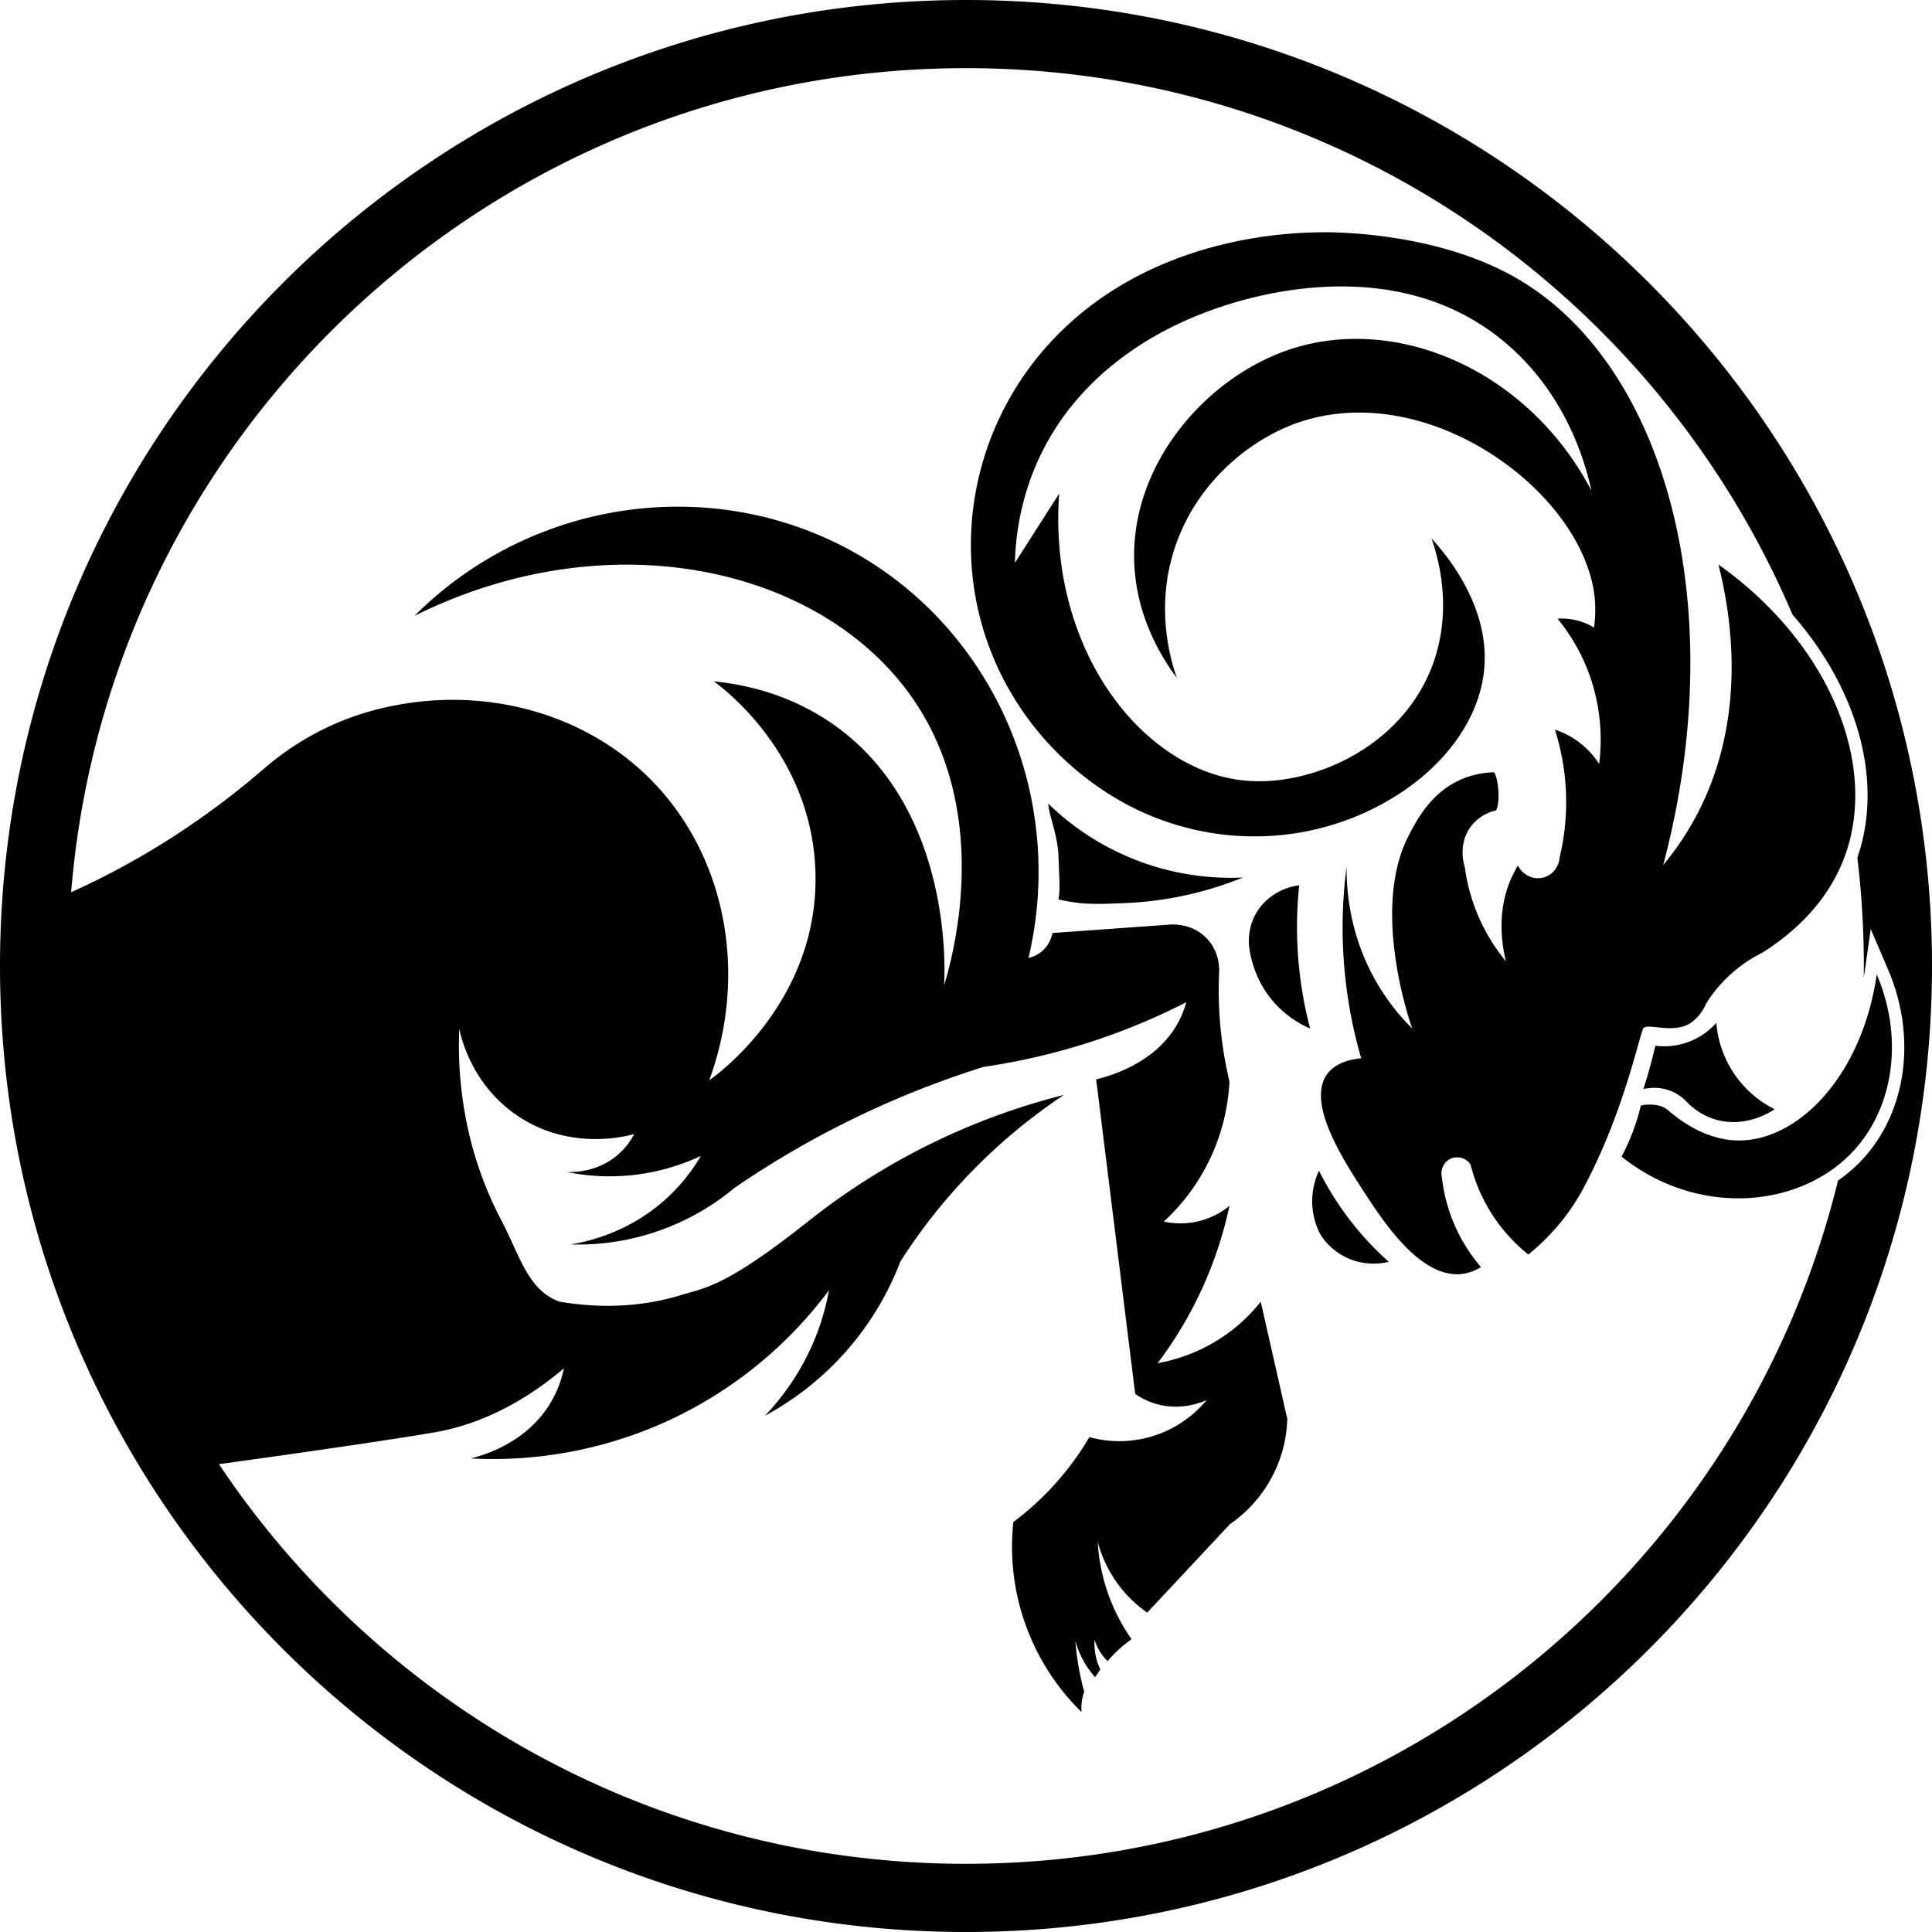 <svg xmlns="http://www.w3.org/2000/svg" width="138" height="138" fill="none"><path fill="#12C971" d="M69 0C30.893 0 0 30.892 0 69c0 38.108 30.892 69 69 69 38.108 0 69-30.892 69-69 0-38.108-30.893-69-69-69Zm62.289 84.323C124.419 112.34 99.138 133.13 69 133.13c-35.419 0-64.131-28.713-64.131-64.131C4.869 33.58 33.58 4.868 69 4.868c26.51 0 49.264 16.087 59.032 39.03.174.2.345.4.513.603 1.449 1.763 2.6 3.647 3.424 5.602.82 1.948 1.293 3.913 1.404 5.84.108 1.874-.129 3.661-.705 5.318a64.773 64.773 0 0 1 .458 8.559l.054-.348.444-3.11 1.238 2.887c2.021 4.715 1.363 9.97-1.674 13.395a10.747 10.747 0 0 1-1.899 1.679Z" style="fill:#12c971;fill:color(display-p3 .071 .788 .443);fill-opacity:1"/><path fill="#12C971" d="M29.606 43.991c8.676-8.667 22.137-10.266 32.287-4.017 9.473 5.832 14.201 17.356 11.569 28.456a2.24 2.24 0 0 0 1.71-1.786l8.296-.595c.165-.018 1.666-.159 2.753 1.005.955 1.023.872 2.287.855 2.492-.109 2.589.142 5.18.744 7.7a14.604 14.604 0 0 1-4.687 10.006 5.496 5.496 0 0 0 4.687-1.124 28.525 28.525 0 0 1-5.133 11.242 12.243 12.243 0 0 0 4.947-2.083 12.06 12.06 0 0 0 2.418-2.307l1.897 8.37a9.46 9.46 0 0 1-4.092 7.514l-5.914 6.323a8.93 8.93 0 0 1-1.748-1.599 9.045 9.045 0 0 1-1.786-3.459c.14 2.499.977 4.909 2.418 6.956a9.376 9.376 0 0 0-1.711 1.562 3.486 3.486 0 0 1-.93-1.525 4.176 4.176 0 0 0 .409 2.12l-.372.558a6.405 6.405 0 0 1-1.413-2.604 19.644 19.644 0 0 0 .632 3.645c-.168.464-.231.96-.186 1.451a16.511 16.511 0 0 1-4.873-13.577 20.662 20.662 0 0 0 5.43-6.063 8.1 8.1 0 0 0 4.575-.087 8.101 8.101 0 0 0 3.795-2.554c-.51.22-1.88.727-3.496.297a5.097 5.097 0 0 1-1.6-.744l-2.79-22.467c1.102-.269 4.39-1.225 5.915-4.166.22-.427.395-.876.52-1.34a46.528 46.528 0 0 1-14.469 4.614 66.817 66.817 0 0 0-17.78 8.63 17.467 17.467 0 0 1-11.718 4.053c1.356-.227 4.098-.887 6.621-3.087a13.098 13.098 0 0 0 2.678-3.237 15.3 15.3 0 0 1-9.56 1.153c.506.016 2.125 0 3.533-1.153.522-.43.952-.962 1.264-1.562-.578.163-4.59 1.22-8.332-1.302-3.222-2.173-4.013-5.496-4.166-6.213-.115 2.83.085 8.13 3.013 13.689 1.308 2.482 1.897 5.023 4.166 5.803 2.005.338 5.183.599 8.705-.485 1.752-.539 3.162-.591 9.076-5.282A48.33 48.33 0 0 1 75.99 78.21a40.758 40.758 0 0 0-8.816 7.96 40.27 40.27 0 0 0-2.864 3.943 21.036 21.036 0 0 1-9.672 11.011 17.648 17.648 0 0 0 3.572-5.506 17.41 17.41 0 0 0 1.004-3.459 29.998 29.998 0 0 1-11.048 9.113 30.03 30.03 0 0 1-14.544 2.902c.88-.215 4.001-1.089 5.728-4.017.44-.75.754-1.567.93-2.418-3.65 3.077-6.91 4.174-9.3 4.582-4.75.813-16.42 2.42-16.486 2.415-4.802-5.551-5.385-12.733-7.27-16.61-5.42-11.148-5.32-23.018-5.243-23.037-.003-.008.051-.004 0 0 1.073-.4 1.815-.781 2.923-1.278 5.633-2.517 10.242-5.708 13.944-8.9 2.162-1.866 4.689-3.267 7.432-4.06 7.421-2.147 15.4-.226 20.471 5.11 5.16 5.43 6.658 13.71 3.906 21.204.543-.377 7.859-5.646 7.588-14.88-.245-8.355-6.5-13.066-7.253-13.614 2.148.211 5.353.873 8.444 3.013 8.656 5.992 8.058 17.79 7.997 18.71.591-1.95 3.416-11.94-2.008-20.161-6.357-9.63-21.7-13.263-35.82-6.242Z" style="fill:#12c971;fill:color(display-p3 .071 .788 .443);fill-opacity:1"/><path fill="#12C971" d="M74.87 57.398a18.694 18.694 0 0 0 13.912 5.281 25.127 25.127 0 0 1-8.332 1.823c-2.505.11-3.204.095-4.84-.252.132-.837.043-1.586 0-2.996-.052-1.633-.64-2.83-.74-3.856Z" style="fill:#12c971;fill:color(display-p3 .071 .788 .443);fill-opacity:1"/><path fill="#12C971" d="M96.185 61.897c-.013 1.679.206 4.792 2.008 8.035a15.834 15.834 0 0 0 2.678 3.533c-.273-.785-2.91-8.622-.26-13.763.585-1.135 1.638-3.176 3.906-4.091a6.283 6.283 0 0 1 2.194-.447c.121.133.268.61.317 1.322.051.75-.066 1.256-.168 1.395-.264.062-1.183.308-1.823 1.19-.912 1.257-.46 2.71-.408 2.863a13.34 13.34 0 0 0 2.938 6.733c-.326-1.34-.636-3.616.372-5.914a7.97 7.97 0 0 1 .485-.93c.341.69 1.115 1.044 1.822.855.63-.168 1.097-.736 1.153-1.413a17.057 17.057 0 0 0-.334-9.15 5.977 5.977 0 0 1 3.161 2.454 13.77 13.77 0 0 0-.705-6.398 13.629 13.629 0 0 0-2.268-3.98 4.492 4.492 0 0 1 2.603.632 8.68 8.68 0 0 0 .038-2.231c-.833-7.27-11.348-15.234-20.533-12.61-3.575 1.02-7.799 4.168-9.448 9.15-1.41 4.258-.312 7.975.149 9.297-1.065-1.431-2.95-4.417-3.05-8.406-.177-6.943 5.15-13.025 11.01-15.028 7.616-2.604 17.087 1.356 21.649 10.043-.447-2.043-1.831-6.995-6.286-10.675-7.812-6.454-18.215-3.173-20.794-2.232-1.77.644-9.037 3.29-12.425 10.712-1.327 2.908-1.627 5.601-1.674 7.366l3.161-4.948c-.802 11.275 6.062 19.818 13.28 20.496 4.582.431 10.777-2.17 13.168-7.7 1.85-4.28.581-8.371.149-9.597 1.17 1.278 4.206 4.953 3.756 9.411-.393 3.895-3.372 7.647-7.972 9.914-6.084 2.996-13.306 2.512-18.997-1.177a21.506 21.506 0 0 1-3.496-2.82 21.19 21.19 0 0 1-3.254-4.173c-4.925-8.268-3.527-18.808 3.224-25.667.143-.146.24-.24.328-.327 7.018-6.842 16.512-6.998 18.488-7.03.778-.013 8.192-.064 13.986 3.273 10.563 6.085 15.429 23.253 10.489 41.922a20.741 20.741 0 0 0 2.232-3.273c3.95-7.19 2.551-14.867 1.711-18.19 7.99 5.675 11.446 14.351 9.002 20.905-1.238 3.32-3.766 5.495-5.84 6.807a9.94 9.94 0 0 0-1.674 1.042 10.055 10.055 0 0 0-2.343 2.566c-.17.39-.496.986-1.116 1.414-1.25.86-3.237-.075-3.423.446-.437 1.225-1.535 6.319-4.278 11.42-1.241 2.31-2.86 3.833-3.905 4.687a11.908 11.908 0 0 1-4.129-6.433 1.16 1.16 0 0 0-1.339-.447c-.533.195-.851.79-.705 1.376a11.805 11.805 0 0 0 2.79 6.399 3.326 3.326 0 0 1-1.302.484c-2.985.41-5.69-3.755-7.068-5.877-1.476-2.273-4.131-6.36-2.604-8.406.582-.779 1.598-1.033 2.418-1.116a33.41 33.41 0 0 1-1.041-13.69l-.003-.003Z" style="fill:#12c971;fill:color(display-p3 .071 .788 .443);fill-opacity:1"/><path fill="#12C971" d="M117.388 77.78a40.024 40.024 0 0 0 .855-3.087 4.955 4.955 0 0 0 4.353-1.636 7.558 7.558 0 0 0 4.166 6.174c-.227.156-2.177 1.448-4.427.67a4.724 4.724 0 0 1-1.866-1.21 3.157 3.157 0 0 0-2.389-.986h-.023a4.721 4.721 0 0 0-.669.076Z" style="fill:#12c971;fill:color(display-p3 .071 .788 .443);fill-opacity:1"/><path fill="#12C971" d="M117.201 78.972a2.71 2.71 0 0 1 1.414.037h.004c.208.066.399.175.562.32 2.321 2.007 4.315 2.137 5.051 2.133 4.31-.016 8.801-4.733 9.82-11.865 1.873 4.368 1.295 9.283-1.525 12.46-3.806 4.288-11.261 4.92-16.702.558a15.137 15.137 0 0 0 1.376-3.643ZM92.8 63.236a28.523 28.523 0 0 0 .78 10.23 7.359 7.359 0 0 1-2.603-1.895c-1.12-1.282-1.55-2.697-1.718-3.701-.204-1.222.158-2.48 1.016-3.374l.068-.069a4.256 4.256 0 0 1 2.456-1.19Zm1.413 20.385a21.74 21.74 0 0 0 4.985 6.51c-.386.092-1.697.352-3.087-.335a4.54 4.54 0 0 1-1.786-1.6 5.123 5.123 0 0 1-.112-4.575Z" style="fill:#12c971;fill:color(display-p3 .071 .788 .443);fill-opacity:1"/></svg>
